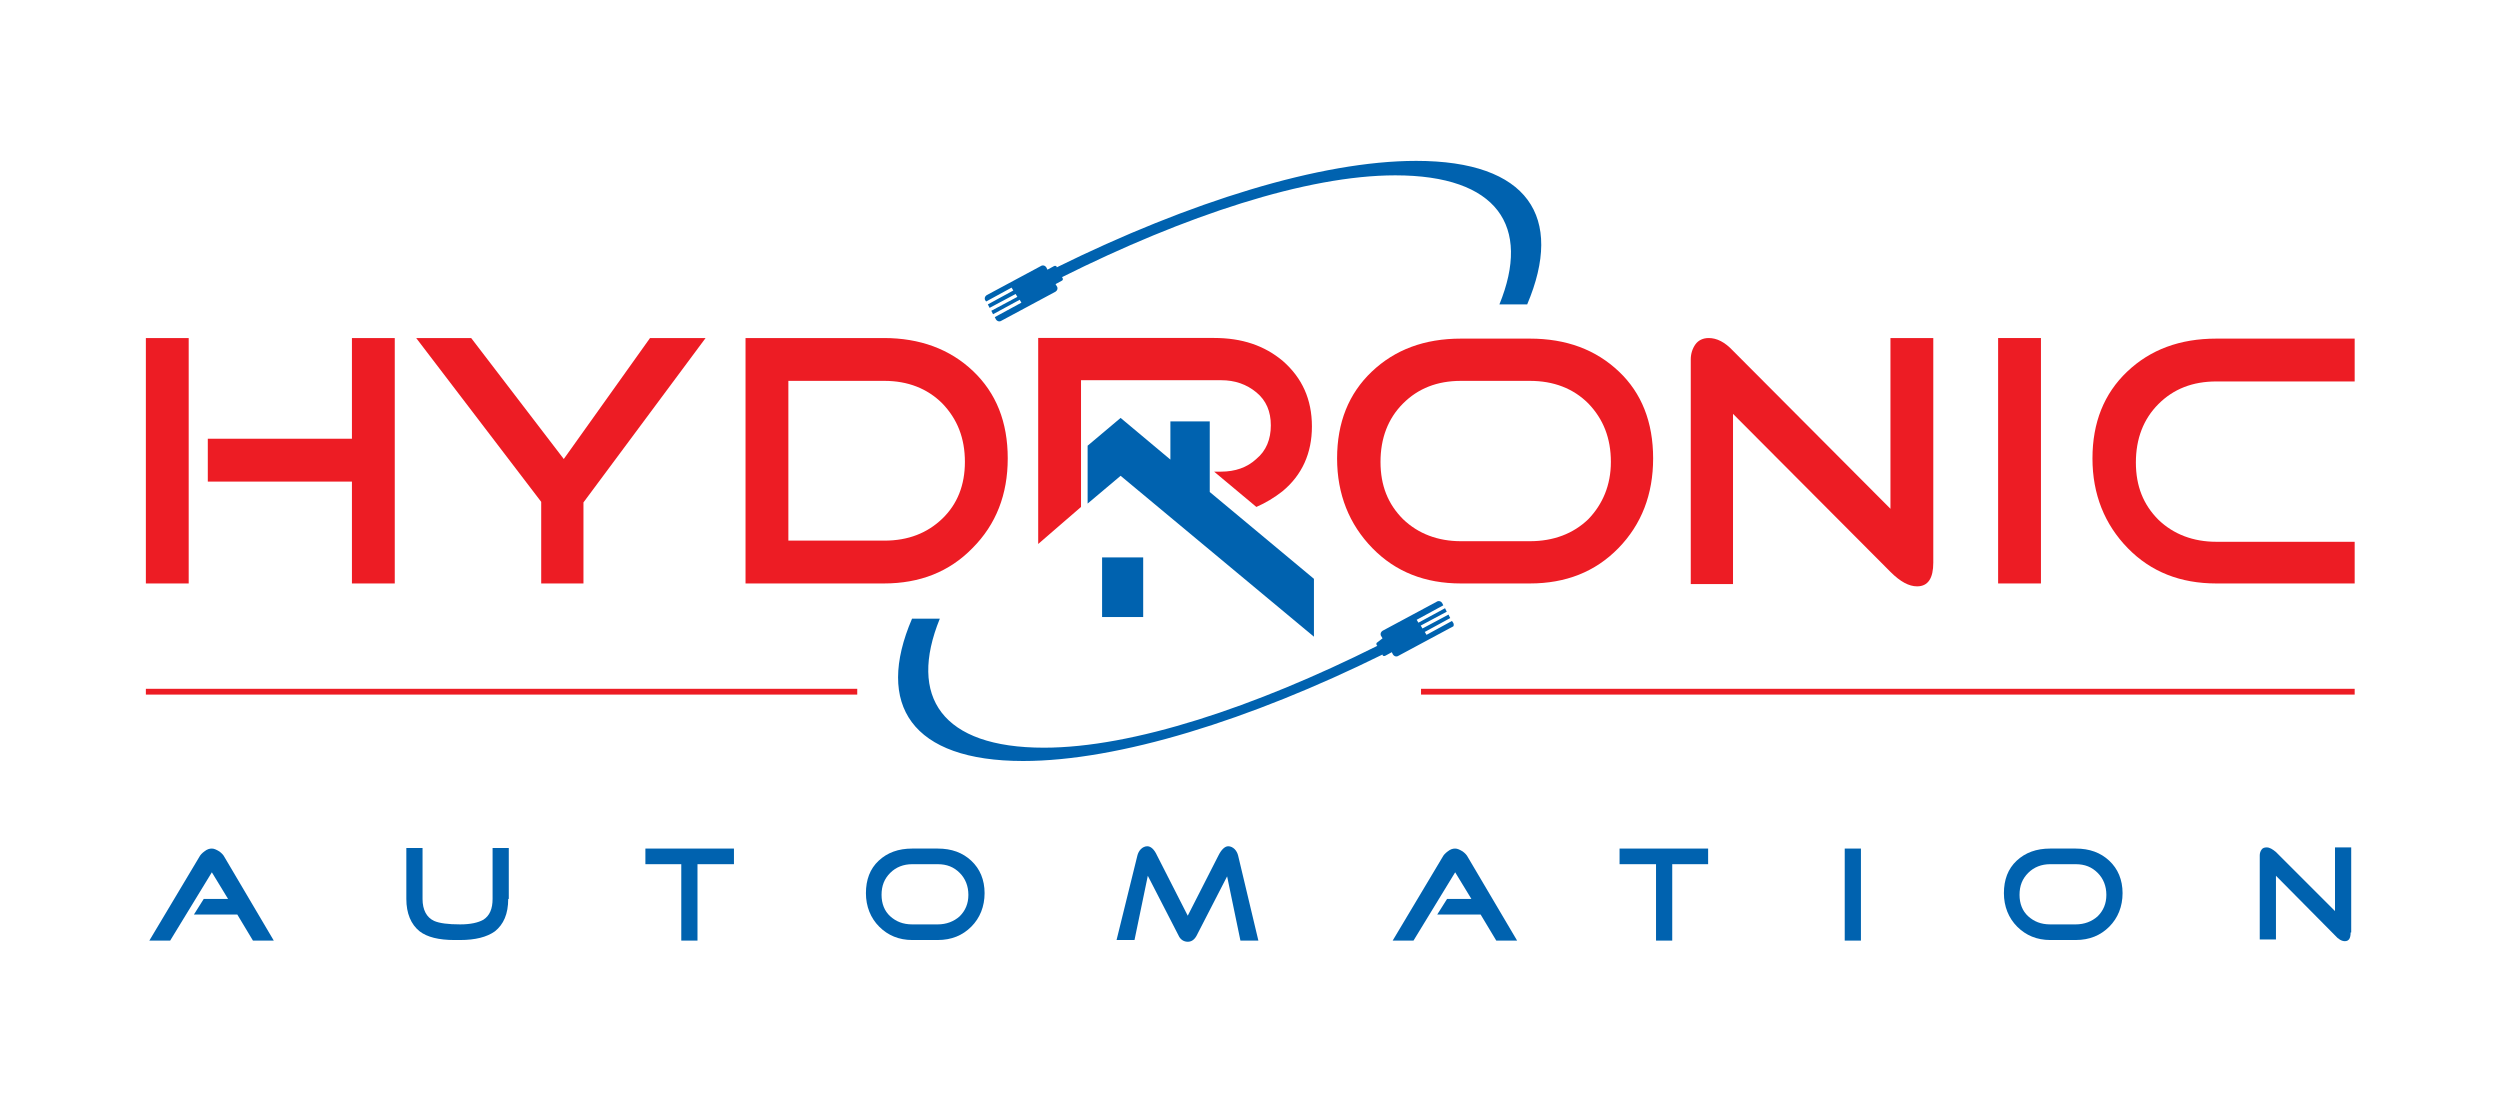 <?xml version="1.0" encoding="UTF-8" standalone="no"?>
<!-- Generator: Adobe Illustrator 19.0.0, SVG Export Plug-In . SVG Version: 6.00 Build 0)  -->

<svg
   xmlns:dc="http://purl.org/dc/elements/1.1/"
   xmlns:cc="http://creativecommons.org/ns#"
   xmlns:rdf="http://www.w3.org/1999/02/22-rdf-syntax-ns#"
   xmlns:svg="http://www.w3.org/2000/svg"
   xmlns="http://www.w3.org/2000/svg"
   xmlns:sodipodi="http://sodipodi.sourceforge.net/DTD/sodipodi-0.dtd"
   xmlns:inkscape="http://www.inkscape.org/namespaces/inkscape"
   version="1.1"
   id="Layer_1"
   x="0px"
   y="0px"
   viewBox="0 0 926.008 408.344"
   xml:space="preserve"
   sodipodi:docname="Hydronic Automation_Final.svg"
   inkscape:version="0.92.5 (2060ec1f9f, 2020-04-08)"
   width="926.008"
   height="408.344"><defs
   id="defs65" /><sodipodi:namedview
   pagecolor="#ffffff"
   bordercolor="#666666"
   borderopacity="1"
   objecttolerance="10"
   gridtolerance="10"
   guidetolerance="10"
   inkscape:pageopacity="0"
   inkscape:pageshadow="2"
   inkscape:window-width="3072"
   inkscape:window-height="1500"
   id="namedview63"
   showgrid="false"
   inkscape:zoom="1.2388451"
   inkscape:cx="366.13984"
   inkscape:cy="300.67061"
   inkscape:window-x="0"
   inkscape:window-y="54"
   inkscape:window-maximized="1"
   inkscape:current-layer="Layer_1" />
<style
   type="text/css"
   id="style2">
	.st0{fill:none;}
	.st1{fill:#0062AF;}
	.st2{fill-rule:evenodd;clip-rule:evenodd;fill:#ED1C24;}
	.st3{fill:#ED1C24;}
	.st4{fill-rule:evenodd;clip-rule:evenodd;fill:#0062AF;}
</style>
<rect
   class="st0"
   width="926.008"
   height="408.344"
   id="rect4"
   x="0"
   y="0"
   style="fill:none;stroke-width:2.144" />


<g
   id="g44"
   inkscape:label="Hydronic"
   transform="matrix(2.144,0,0,2.144,1.3886719e-5,0)">
	<path
   class="st3"
   d="M 32.6,100.8 H 25.2 V 58.4 h 7.4 z m 35.6,0 H 60.8 V 83.2 H 35.9 V 75.8 H 60.8 V 58.4 h 7.4 z"
   id="path30"
   inkscape:connector-curvature="0"
   style="fill:#ed1c24" />
	<polygon
   class="st3"
   points="97.4,79.3 112.3,58.4 121.9,58.4 100.8,86.8 100.8,100.8 93.5,100.8 93.5,86.7 71.9,58.4 81.4,58.4 "
   id="polygon32"
   style="fill:#ed1c24" />
	<path
   class="st3"
   d="m 166.7,79.8 c 0,-4.1 -1.3,-7.4 -3.9,-10.1 -2.6,-2.6 -6,-3.9 -10,-3.9 h -16.6 v 27.6 h 16.6 c 4.1,0 7.4,-1.3 10,-3.8 2.6,-2.5 3.9,-5.8 3.9,-9.8 m 7.4,-0.6 c 0,6.2 -2,11.4 -6.1,15.5 -4,4.1 -9.1,6.1 -15.3,6.1 H 128.8 V 58.4 h 23.9 c 6.2,0 11.4,1.9 15.4,5.7 4,3.8 6,8.8 6,15.1 z"
   id="path34"
   inkscape:connector-curvature="0"
   style="fill:#ed1c24" />
	<path
   class="st3"
   d="m 278.3,79.8 c 0,-4.1 -1.3,-7.4 -3.9,-10.1 -2.6,-2.6 -6,-3.9 -10.1,-3.9 h -11.9 c -4.1,0 -7.4,1.3 -10,3.9 -2.6,2.6 -3.9,6 -3.9,10.1 0,4.1 1.3,7.3 3.9,9.9 2.6,2.5 6,3.8 10,3.8 h 11.9 c 4.1,0 7.5,-1.3 10.1,-3.8 2.5,-2.6 3.9,-5.9 3.9,-9.9 m 7.3,-0.6 c 0,6.2 -2,11.4 -6,15.5 -4,4.1 -9.1,6.1 -15.3,6.1 h -11.9 c -6.2,0 -11.3,-2 -15.3,-6.1 -4,-4.1 -6.1,-9.3 -6.1,-15.5 0,-6.2 2,-11.2 6,-15 4,-3.8 9.1,-5.7 15.4,-5.7 h 11.9 c 6.3,0 11.4,1.9 15.4,5.7 3.9,3.7 5.9,8.7 5.9,15 z"
   id="path36"
   inkscape:connector-curvature="0"
   style="fill:#ed1c24" />
	<path
   class="st3"
   d="m 334,97.2 c 0,2.7 -0.9,4.1 -2.8,4.1 -1.4,0 -2.9,-0.8 -4.6,-2.5 L 299.4,71.5 v 29.4 h -7.3 V 62.1 c 0,-1 0.3,-1.9 0.8,-2.6 0.5,-0.7 1.3,-1.1 2.3,-1.1 1.4,0 2.8,0.7 4.2,2.2 l 27.2,27.3 V 58.4 h 7.4 z"
   id="path38"
   inkscape:connector-curvature="0"
   style="fill:#ed1c24" />
	<rect
   x="345.2"
   y="58.4"
   class="st3"
   width="7.4"
   height="42.4"
   id="rect40"
   style="fill:#ed1c24" />
	<path
   class="st3"
   d="m 406.8,100.8 h -23.9 c -6.2,0 -11.3,-2 -15.3,-6.1 -4,-4.1 -6.1,-9.3 -6.1,-15.5 0,-6.2 2,-11.2 6,-15 4,-3.8 9.1,-5.7 15.4,-5.7 h 23.9 v 7.4 h -23.9 c -4.1,0 -7.4,1.3 -10,3.9 -2.6,2.6 -3.9,6 -3.9,10.1 0,4.1 1.3,7.3 3.9,9.9 2.6,2.5 6,3.8 10,3.8 h 23.9 z"
   id="path42"
   inkscape:connector-curvature="0"
   style="fill:#ed1c24" />
</g><path
   class="st2"
   d="m 485.94,157.979 c 0,9.86 -3.644,18.006 -10.932,24.008 -3.001,2.358 -6.216,4.287 -9.646,5.788 l -15.648,-13.076 h 2.572 c 5.144,0 9.646,-1.5 13.076,-4.716 3.644,-3.001 5.359,-7.288 5.359,-12.433 0,-5.144 -1.715,-9.217 -5.359,-12.218 -3.644,-3.001 -7.931,-4.501 -13.076,-4.501 h -51.874 v 46.943 l -15.862,13.719 v -76.31 h 65.164 c 10.289,0 18.649,2.787 25.508,8.574 7.074,6.216 10.718,14.147 10.718,24.222"
   id="path28"
   inkscape:label="Rtop"
   inkscape:connector-curvature="0"
   style="clip-rule:evenodd;fill:#ed1c24;fill-rule:evenodd;stroke-width:2.144" />

<path
   class="st4"
   d="m 524.524,59.59 c -35.368,0 -84.027,15.219 -133.114,39.441 V 98.817 C 391.196,98.388 390.767,98.388 390.338,98.603 l -2.358,1.286 -0.429,-0.857 C 387.123,98.388 386.48,98.174 385.837,98.388 l -20.364,10.932 c -0.643,0.429 -0.857,1.072 -0.643,1.715 l 0.429,0.643 9.432,-5.144 0.643,1.072 -9.432,5.144 0.643,1.286 9.646,-5.144 0.643,1.072 -9.646,5.144 0.643,1.286 9.86,-5.359 0.643,1.072 -9.86,5.359 0.429,0.857 c 0.429,0.643 1.072,0.857 1.715,0.643 l 20.364,-10.932 c 0.643,-0.429 0.857,-1.072 0.643,-1.715 l -0.643,-1.072 2.358,-1.286 c 0.429,-0.214 0.429,-0.643 0.214,-1.072 l -0.214,-0.214 c 45.443,-22.722 90.672,-37.726 123.468,-37.726 37.941,0 50.373,18.863 38.584,47.801 h 10.289 c 13.719,-32.367 0.429,-53.16 -41.156,-53.16 z"
   id="path52"
   inkscape:label="cabletop"
   inkscape:connector-curvature="0"
   style="clip-rule:evenodd;fill:#0062af;fill-rule:evenodd;stroke-width:2.144" />
<path
   class="st4"
   d="m 538.242,230.645 -0.429,-0.643 -9.432,5.144 -0.643,-1.072 9.432,-5.144 -0.643,-1.286 -9.646,5.144 -0.643,-1.072 9.646,-5.144 -0.643,-1.286 -9.86,5.359 -0.643,-1.072 9.86,-5.359 -0.429,-0.857 c -0.429,-0.643 -1.072,-0.857 -1.715,-0.643 l -20.364,10.932 c -0.643,0.429 -0.857,1.072 -0.643,1.715 l 0.643,1.072 -1.929,1.5 c -0.429,0.214 -0.429,0.643 -0.214,1.072 l 0.214,0.214 c -45.443,22.721 -90.672,37.726 -123.468,37.726 -37.941,0 -50.373,-18.863 -38.584,-47.801 h -10.289 c -13.719,31.939 -0.214,52.731 41.156,52.731 35.368,0 84.027,-15.219 133.114,-39.441 v 0.214 c 0.214,0.429 0.643,0.429 1.072,0.214 l 2.358,-1.286 0.429,0.857 c 0.429,0.643 1.072,0.857 1.715,0.643 l 20.364,-10.932 c 0.429,0 0.643,-0.857 0.214,-1.5 z"
   id="path54"
   inkscape:label="cablebottom"
   inkscape:connector-curvature="0"
   style="clip-rule:evenodd;fill:#0062af;fill-rule:evenodd;stroke-width:2.144" /><g
   id="g50"
   inkscape:label="Rbottom"
   transform="matrix(2.144,0,0,2.144,1.3886719e-5,0)">
	<polygon
   class="st4"
   points="209,72.8 202.2,72.8 202.2,79.4 193.6,72.2 187.9,77 187.9,87 193.6,82.2 227,110 227,100 209,85 "
   id="polygon46"
   style="clip-rule:evenodd;fill:#0062af;fill-rule:evenodd" />
	<rect
   x="190.4"
   y="96.3"
   class="st4"
   width="7.1"
   height="10.3"
   id="rect48"
   style="clip-rule:evenodd;fill:#0062af;fill-rule:evenodd" />
</g>
<g
   id="g60"
   inkscape:label="logoline"
   transform="matrix(2.144,0,0,2.144,1.3886719e-5,0)">
	<rect
   x="25.2"
   y="119"
   class="st2"
   width="122.9"
   height="1"
   id="rect56"
   style="clip-rule:evenodd;fill:#ed1c24;fill-rule:evenodd" />
	<rect
   x="245.5"
   y="119"
   class="st2"
   width="161.3"
   height="1"
   id="rect58"
   style="clip-rule:evenodd;fill:#ed1c24;fill-rule:evenodd" />
</g>
<g
   id="g26"
   inkscape:label="automation"
   transform="matrix(2.144,0,0,2.144,1.3886719e-5,0)">
	<path
   class="st1"
   d="M 47.3,162.5 H 43.7 L 41,158 h -7.5 l 1.7,-2.7 h 4.2 l -2.8,-4.6 -7.2,11.8 h -3.6 l 8.6,-14.4 c 0.2,-0.4 0.5,-0.7 0.9,-1 0.5,-0.4 0.9,-0.5 1.3,-0.5 0.4,0 0.8,0.2 1.3,0.5 0.4,0.3 0.7,0.6 0.9,1 z"
   id="path6"
   inkscape:connector-curvature="0"
   style="fill:#0062af" />
	<path
   class="st1"
   d="m 87.8,155.3 c 0,2.6 -0.8,4.4 -2.3,5.6 -1.4,1 -3.4,1.5 -6,1.5 h -1 c -2.7,0 -4.7,-0.5 -6,-1.5 -1.5,-1.2 -2.3,-3.1 -2.3,-5.6 v -8.8 H 73 v 8.8 c 0,1.9 0.7,3.2 2,3.8 0.9,0.4 2.4,0.6 4.5,0.6 1.8,0 3.1,-0.3 4,-0.8 1.1,-0.7 1.6,-1.9 1.6,-3.6 v -8.8 h 2.8 v 8.8 z"
   id="path8"
   inkscape:connector-curvature="0"
   style="fill:#0062af" />
	<polygon
   class="st1"
   points="120.5,149.3 120.5,162.5 117.7,162.5 117.7,149.3 111.5,149.3 111.5,146.6 126.8,146.6 126.8,149.3 "
   id="polygon10"
   style="fill:#0062af" />
	<path
   class="st1"
   d="m 167.3,154.6 c 0,-1.5 -0.5,-2.8 -1.5,-3.8 -1,-1 -2.2,-1.5 -3.8,-1.5 h -4.4 c -1.5,0 -2.8,0.5 -3.8,1.5 -1,1 -1.5,2.2 -1.5,3.8 0,1.5 0.5,2.8 1.5,3.7 1,0.9 2.2,1.4 3.8,1.4 h 4.4 c 1.5,0 2.8,-0.5 3.8,-1.4 1,-1 1.5,-2.2 1.5,-3.7 m 2.8,-0.3 c 0,2.3 -0.8,4.3 -2.3,5.8 -1.5,1.5 -3.4,2.3 -5.8,2.3 h -4.4 c -2.3,0 -4.2,-0.8 -5.7,-2.3 -1.5,-1.5 -2.3,-3.5 -2.3,-5.8 0,-2.3 0.7,-4.2 2.2,-5.6 1.5,-1.4 3.4,-2.1 5.8,-2.1 h 4.4 c 2.4,0 4.3,0.7 5.8,2.1 1.5,1.4 2.3,3.3 2.3,5.6 z"
   id="path12"
   inkscape:connector-curvature="0"
   style="fill:#0062af" />
	<path
   class="st1"
   d="m 217.4,162.5 h -3.1 l -2.3,-11.1 -5.3,10.3 c -0.4,0.7 -0.9,1 -1.5,1 -0.7,0 -1.3,-0.4 -1.6,-1.1 l -5.3,-10.3 -2.3,11.1 h -3.1 l 3.6,-14.6 c 0.1,-0.4 0.3,-0.8 0.6,-1.1 0.3,-0.3 0.7,-0.5 1.1,-0.5 0.6,0 1.2,0.5 1.7,1.6 l 5.3,10.4 5.3,-10.4 c 0.5,-1 1.1,-1.6 1.7,-1.6 0.4,0 0.8,0.2 1.1,0.5 0.3,0.3 0.5,0.7 0.6,1.1 z"
   id="path14"
   inkscape:connector-curvature="0"
   style="fill:#0062af" />
	<path
   class="st1"
   d="m 262.1,162.5 h -3.6 l -2.7,-4.5 h -7.5 l 1.7,-2.7 h 4.2 l -2.8,-4.6 -7.2,11.8 h -3.6 l 8.6,-14.4 c 0.2,-0.4 0.5,-0.7 0.9,-1 0.5,-0.4 0.9,-0.5 1.3,-0.5 0.4,0 0.8,0.2 1.3,0.5 0.4,0.3 0.7,0.6 0.9,1 z"
   id="path16"
   inkscape:connector-curvature="0"
   style="fill:#0062af" />
	<polygon
   class="st1"
   points="288.9,149.3 288.9,162.5 286.1,162.5 286.1,149.3 279.8,149.3 279.8,146.6 295.1,146.6 295.1,149.3 "
   id="polygon18"
   style="fill:#0062af" />
	<rect
   x="318.7"
   y="146.6"
   class="st1"
   width="2.8"
   height="15.9"
   id="rect20"
   style="fill:#0062af" />
	<path
   class="st1"
   d="m 363.9,154.6 c 0,-1.5 -0.5,-2.8 -1.5,-3.8 -1,-1 -2.2,-1.5 -3.8,-1.5 h -4.4 c -1.5,0 -2.8,0.5 -3.8,1.5 -1,1 -1.5,2.2 -1.5,3.8 0,1.5 0.5,2.8 1.5,3.7 1,0.9 2.2,1.4 3.8,1.4 h 4.4 c 1.5,0 2.8,-0.5 3.8,-1.4 1,-1 1.5,-2.2 1.5,-3.7 m 2.8,-0.3 c 0,2.3 -0.8,4.3 -2.3,5.8 -1.5,1.5 -3.4,2.3 -5.8,2.3 h -4.4 c -2.3,0 -4.2,-0.8 -5.7,-2.3 -1.5,-1.5 -2.3,-3.5 -2.3,-5.8 0,-2.3 0.7,-4.2 2.2,-5.6 1.5,-1.4 3.4,-2.1 5.8,-2.1 h 4.4 c 2.4,0 4.3,0.7 5.8,2.1 1.5,1.4 2.3,3.3 2.3,5.6 z"
   id="path22"
   inkscape:connector-curvature="0"
   style="fill:#0062af" />
	<path
   class="st1"
   d="m 406.1,161.1 c 0,1 -0.3,1.5 -1,1.5 -0.5,0 -1.1,-0.3 -1.7,-1 l -10.2,-10.3 v 11 h -2.8 v -14.5 c 0,-0.4 0.1,-0.7 0.3,-1 0.2,-0.3 0.5,-0.4 0.9,-0.4 0.5,0 1,0.3 1.6,0.8 l 10.2,10.2 v -11 h 2.8 v 14.7 z"
   id="path24"
   inkscape:connector-curvature="0"
   style="fill:#0062af" />
</g></svg>